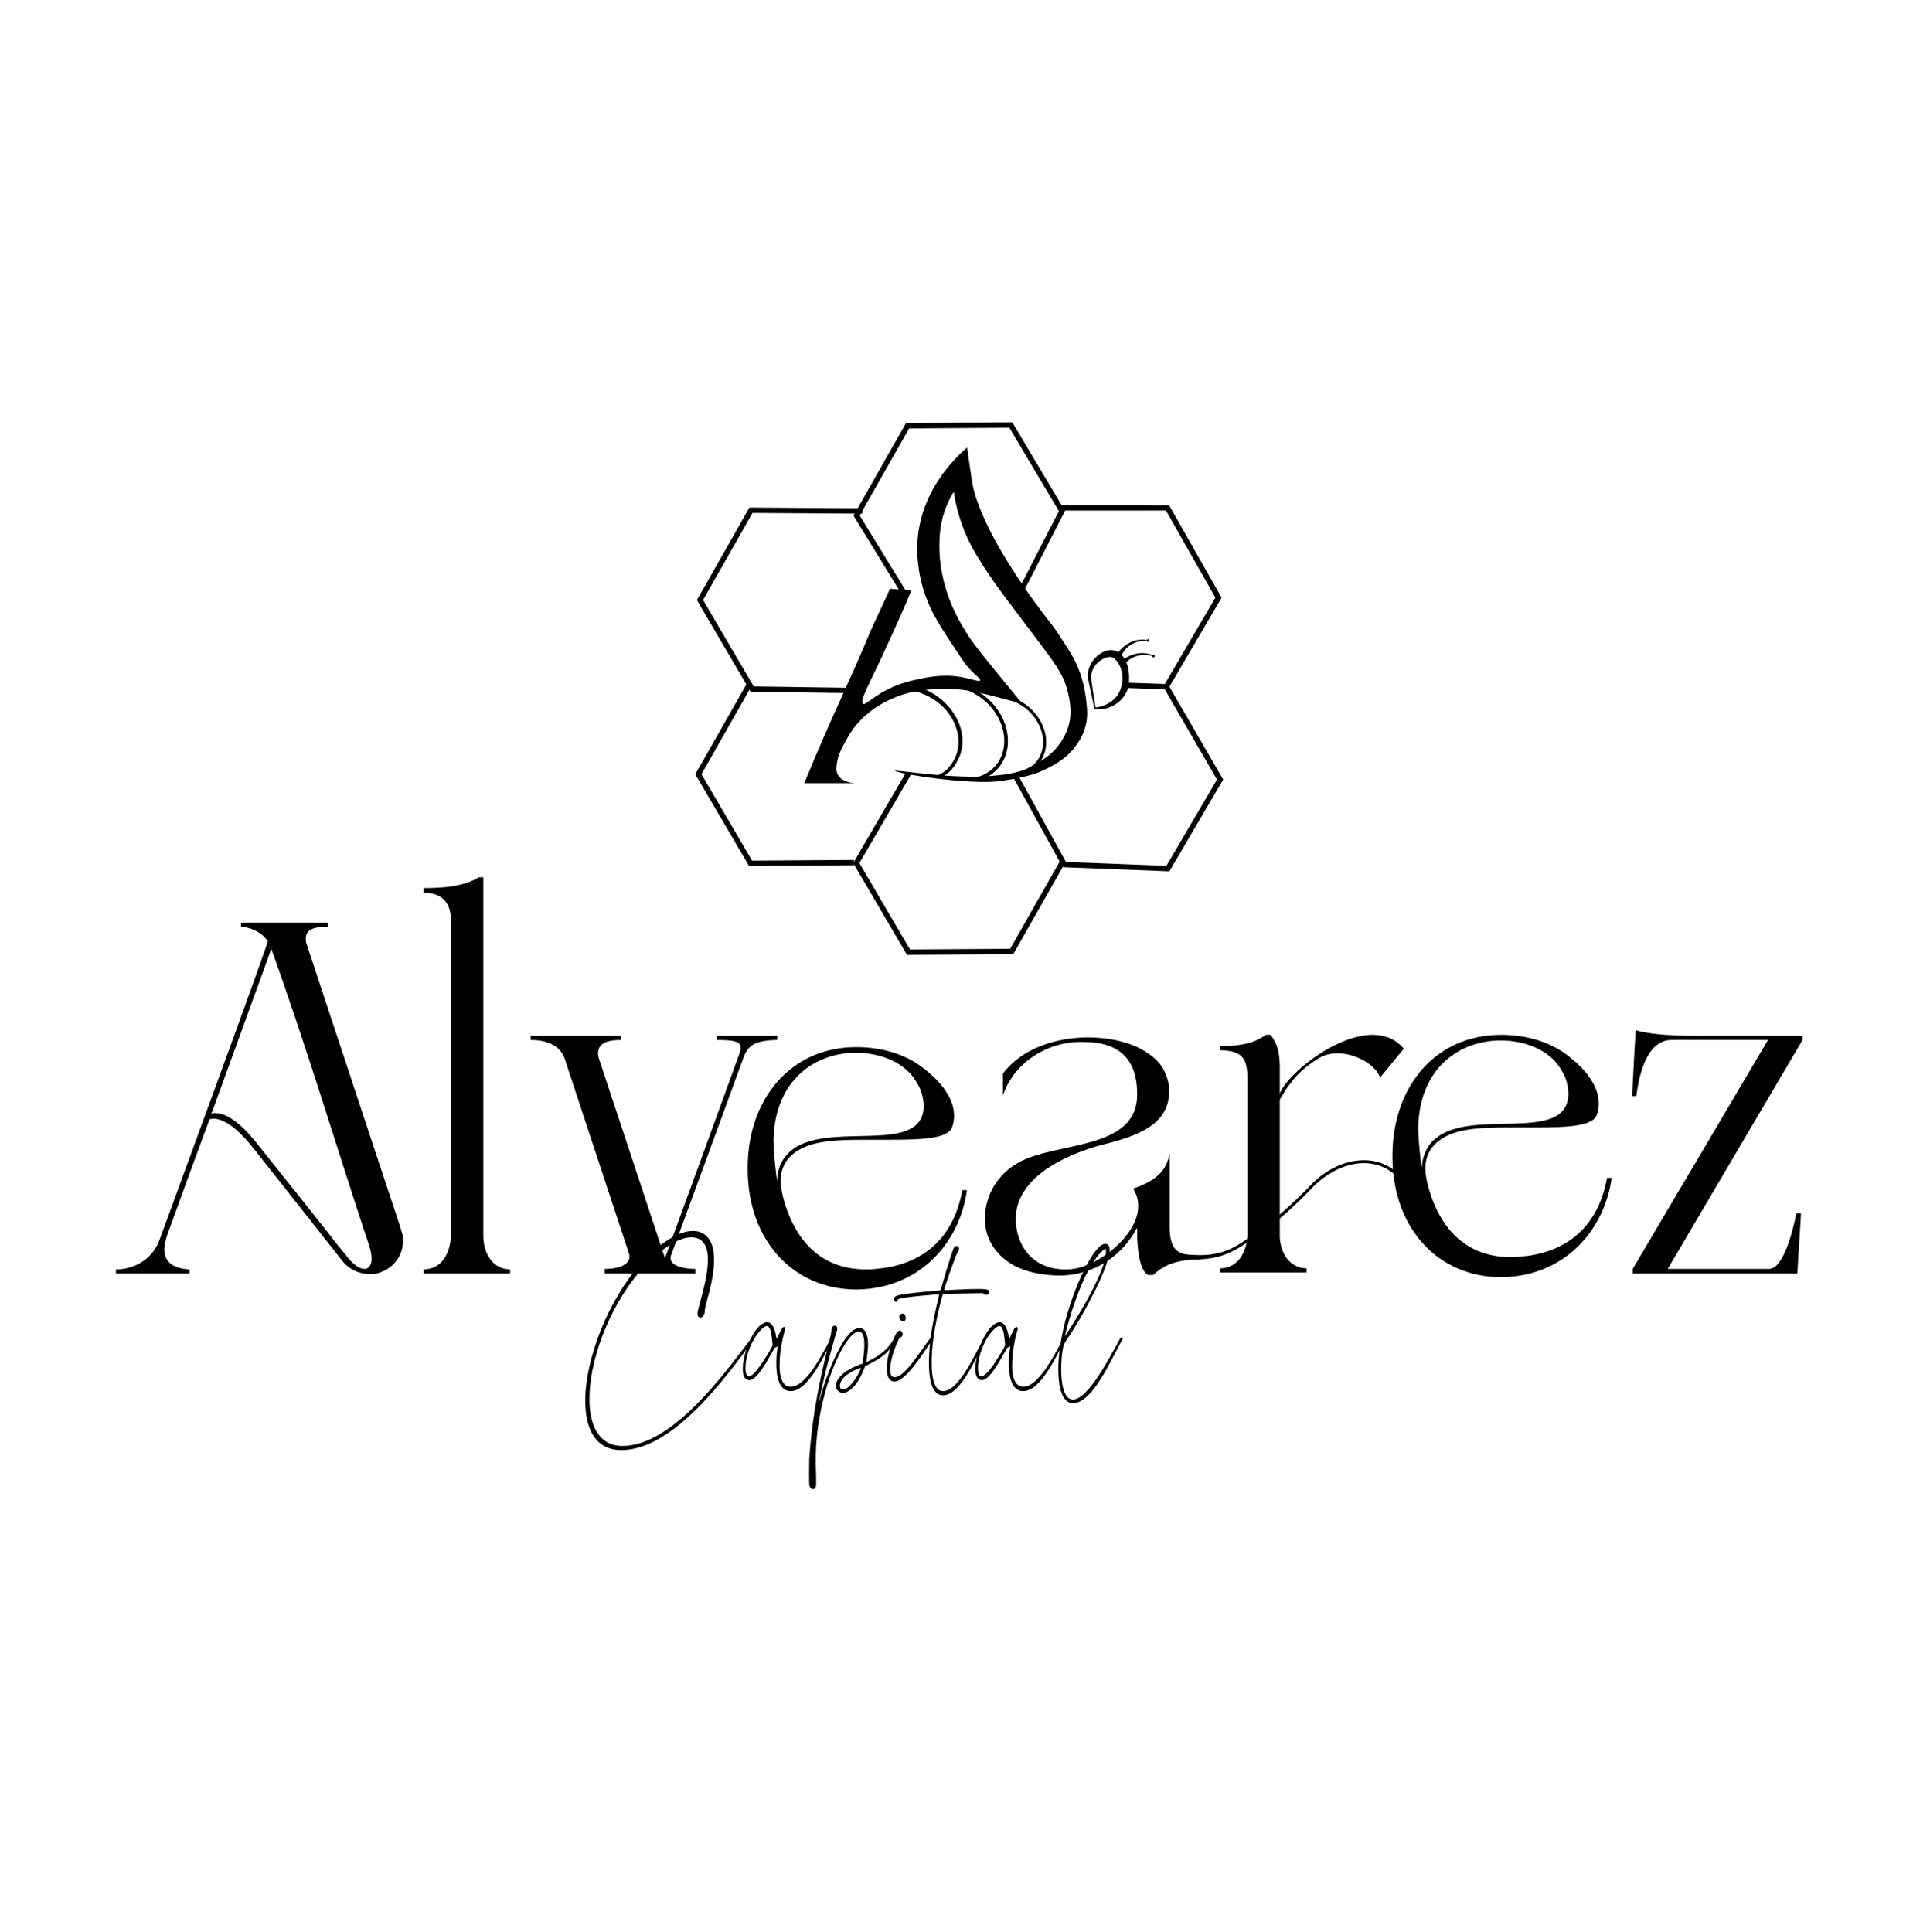 <svg width="99" height="100" viewBox="0 0 99 100" fill="none" xmlns="http://www.w3.org/2000/svg">
<g clip-path="url(#clip0_1611_2954)">
<path d="M38.919 69.215C39.027 69.076 39.134 69.172 39.037 69.29C37.555 71.3 34.847 75.049 32.15 75.049C28.325 75.049 30.958 65.949 34.965 63.951C36.018 63.424 36.953 63.725 36.953 65.186C36.953 66.357 36.502 67.389 36.469 67.872C36.469 68.27 35.975 68.345 36.126 67.797C36.298 67.088 36.674 65.938 36.631 65.046C36.577 63.854 35.653 63.843 34.772 64.37C30.84 66.712 28.873 74.792 32.182 74.835C34.772 74.867 37.49 71.096 38.919 69.215ZM43.011 69.258C43.065 69.14 43.172 69.215 43.108 69.301C42.678 70.075 41.851 71.998 40.916 71.998C40.315 71.998 40.164 71.235 40.175 70.505C40.175 70.043 40.25 69.677 40.25 69.666C40.239 69.677 40.196 69.731 40.132 69.731C40.1 69.731 40.078 69.785 39.949 70C39.412 70.977 39.1 71.364 38.821 71.429C38.81 71.429 38.778 71.429 38.767 71.429C38.015 71.407 38.692 68.914 39.487 68.495C39.906 68.248 40.1 68.732 40.175 69.215L40.196 69.29L40.325 69.022C40.379 68.925 40.422 68.839 40.454 68.775C40.54 68.624 40.658 68.646 40.626 68.807C40.615 68.85 40.605 68.914 40.572 69C40.465 69.409 40.358 69.978 40.347 70.505C40.315 71.181 40.454 71.772 40.916 71.772C41.776 71.772 42.657 69.849 43.011 69.258ZM39.82 69.935C39.971 69.677 39.981 69.634 39.981 69.581C39.949 69.409 39.938 68.753 39.745 68.646C39.648 68.581 39.487 68.7 39.305 68.904C38.51 69.849 38.445 71.235 38.746 71.235C39.068 71.235 39.648 70.204 39.82 69.935ZM46.275 69.258C46.318 69.183 46.447 69.183 46.383 69.301C45.964 70.129 45.48 70.343 44.771 70.709C44.717 70.827 44.416 71.762 43.825 72.041C43.234 72.31 42.697 71.321 44.47 70.633L44.642 70.569C44.663 70.333 44.739 69.903 44.728 69.548C44.728 69.097 44.61 68.904 44.427 68.914C43.944 68.925 42.987 70.537 42.482 72.987C42.085 74.974 42.257 75.995 42.235 76.822C42.235 77.155 41.934 77.144 41.881 76.844C41.87 76.672 41.87 75.823 41.881 75.501C42.096 72.062 43.03 69.204 43.03 68.871C43.03 68.474 43.449 68.549 43.299 68.914C43.267 68.979 42.805 70.644 42.697 71.106C42.558 71.708 42.396 72.449 42.407 72.481C42.407 72.514 42.429 72.492 42.429 72.481C42.429 72.213 43.514 68.764 44.459 68.732C44.835 68.721 44.921 69.204 44.921 69.581C44.921 70.01 44.814 70.462 44.846 70.494C45.093 70.354 45.867 70.053 46.275 69.258ZM43.815 71.848C44.202 71.622 44.62 70.752 44.535 70.795C44.502 70.805 44.083 70.945 43.825 71.16C43.331 71.504 43.363 72.116 43.815 71.848ZM48.174 69.215C48.249 69.108 48.356 69.172 48.27 69.301C47.798 70 46.884 71.504 46.283 71.504C45.831 71.504 45.735 70.677 46.186 69.441C46.39 68.914 46.519 68.775 46.659 68.914C46.734 68.979 46.745 69.14 46.627 69.204C46.584 69.215 46.551 69.248 46.519 69.301C46.143 70.043 45.842 71.278 46.294 71.278C46.809 71.278 47.518 70.086 48.174 69.215ZM46.788 68.377C46.712 68.399 46.669 68.399 46.616 68.323C46.508 68.227 46.519 68.055 46.637 68.001C46.841 67.904 46.97 68.27 46.788 68.377ZM48.859 66.766C48.87 66.798 51.008 66.626 51.137 66.766C51.277 66.884 51.126 67.109 50.933 66.97L50.858 66.927C50.6 66.927 49.31 66.959 48.795 66.97C48.795 66.97 48.182 68.99 48.215 70.612C48.215 71.138 48.301 71.998 48.806 71.998C49.654 71.998 50.535 69.903 50.89 69.323C50.965 69.204 51.051 69.258 51.008 69.355C50.568 70.118 49.74 72.213 48.806 72.213C48.182 72.213 48.086 71.278 48.075 70.655C48.043 68.904 48.634 67.023 48.601 66.991C48.58 66.97 47.226 67.099 46.872 67.152C46.581 67.195 46.463 67.228 46.453 67.292C46.42 67.528 46.044 67.228 46.399 67.066C46.775 66.916 48.655 66.798 48.677 66.776C48.677 66.776 49.235 64.81 49.364 64.585C49.472 64.359 49.74 64.563 49.59 64.746C49.472 64.896 48.838 66.744 48.859 66.766ZM55.046 69.258C55.1 69.14 55.207 69.215 55.143 69.301C54.713 70.075 53.886 71.998 52.951 71.998C52.349 71.998 52.199 71.235 52.21 70.505C52.21 70.043 52.285 69.677 52.285 69.666C52.274 69.677 52.231 69.731 52.167 69.731C52.135 69.731 52.113 69.785 51.984 70C51.447 70.977 51.135 71.364 50.856 71.429C50.845 71.429 50.813 71.429 50.802 71.429C50.05 71.407 50.727 68.914 51.522 68.495C51.941 68.248 52.135 68.732 52.21 69.215L52.231 69.29L52.36 69.022C52.414 68.925 52.457 68.839 52.489 68.775C52.575 68.624 52.693 68.646 52.661 68.807C52.65 68.85 52.639 68.914 52.607 69C52.5 69.409 52.392 69.978 52.382 70.505C52.349 71.181 52.489 71.772 52.951 71.772C53.811 71.772 54.692 69.849 55.046 69.258ZM51.855 69.935C52.006 69.677 52.016 69.634 52.016 69.581C51.984 69.409 51.973 68.753 51.78 68.646C51.683 68.581 51.522 68.7 51.339 68.904C50.544 69.849 50.48 71.235 50.781 71.235C51.103 71.235 51.683 70.204 51.855 69.935ZM57.966 69.28C58.009 69.183 58.149 69.204 58.106 69.29C57.633 70.107 56.87 71.88 56.043 72.439C55.301 72.933 54.883 72.385 54.797 71.429C54.539 68.775 56.279 64.778 57.053 64.413C57.203 64.337 57.332 64.37 57.397 64.509C57.547 64.778 57.139 65.938 56.462 67.195C56.107 67.894 55.624 68.721 55.216 69.323C55.065 69.548 55.097 69.516 55.054 69.602C54.829 70.376 54.732 73.277 56.032 72.191C56.795 71.547 57.633 69.86 57.966 69.28ZM57.053 64.735C55.957 65.766 55.216 68.678 55.108 69.151C55.13 69.151 57.236 65.971 57.236 64.789C57.236 64.595 57.214 64.585 57.053 64.735Z" fill="black"/>
<path d="M8.637 63.968C8.557 64.234 8.503 64.474 8.503 64.66C8.503 65.299 8.929 65.645 9.807 65.699V65.912H6V65.699C6.905 65.699 7.811 65.219 8.21 64.288C8.716 62.903 13.856 48.923 13.856 48.709C13.563 48.257 12.978 47.99 12.471 47.963V47.75H16.971V47.963C16.146 47.963 15.826 48.15 15.826 48.576C15.826 48.656 15.826 48.735 15.853 48.815L20.673 63.382L20.833 63.914C20.859 64.021 20.859 64.101 20.859 64.207C20.859 65.006 20.327 65.672 19.581 65.884C19.421 65.938 19.288 65.938 19.128 65.938C18.623 65.938 18.117 65.724 17.77 65.325C16.333 63.514 14.841 61.597 13.376 59.759C12.923 59.173 11.938 57.895 11.033 57.895C10.953 57.895 10.899 57.922 10.846 57.922C10.1 59.946 9.354 61.969 8.636 63.967L8.637 63.968ZM10.927 57.629C10.98 57.629 11.033 57.603 11.114 57.603C11.992 57.603 12.898 58.667 13.377 59.28C13.963 60.026 14.682 60.904 15.294 61.677C16.226 62.875 17.025 63.834 17.371 64.314L17.877 64.926C18.249 65.432 18.596 65.672 18.862 65.672C19.075 65.672 19.234 65.485 19.234 65.139C19.234 64.953 19.181 64.687 19.074 64.367C19.021 64.207 18.968 64.021 18.887 63.808C17.289 58.961 15.772 53.902 14.041 49.108L10.978 57.55L10.925 57.63L10.927 57.629Z" fill="black"/>
<path d="M26.398 65.909H21.925V65.695C22.884 65.695 23.31 64.817 23.335 63.964V47.533C23.309 46.655 22.803 46.202 21.925 46.202V45.962C22.457 45.962 22.91 45.935 23.335 45.882C23.974 45.775 24.454 45.615 24.774 45.402H25.013V64.043C25.04 64.869 25.492 65.694 26.398 65.694V65.908V65.909Z" fill="black"/>
<path d="M37.103 53.609H40.219V53.823C39.02 53.849 38.7 54.116 38.461 54.781C37.209 58.216 35.958 61.625 34.706 65.034V65.114C34.706 65.486 35.292 65.673 35.984 65.673V65.913H31.298V65.673C32.069 65.673 32.576 65.433 32.576 65.034C32.576 64.98 32.576 64.927 32.549 64.874L29.22 54.781C28.954 54.035 28.182 53.823 27.463 53.823V53.609H32.123V53.823C31.298 53.823 30.951 54.063 30.951 54.515C30.951 54.595 30.978 54.649 30.978 54.729L34.413 65.115C34.519 64.848 37.315 57.152 38.194 54.729C38.275 54.515 38.328 54.355 38.328 54.223C38.328 53.929 38.061 53.824 37.103 53.824V53.61V53.609Z" fill="black"/>
<path d="M60.462 64.884C60.498 64.85 60.533 64.863 60.568 64.863L60.674 64.869C60.802 64.876 61.172 64.907 61.306 64.916C62.559 65.037 63.402 64.929 64.445 64.182C65.756 63.363 66.892 62.316 67.96 61.206C69.076 60.102 70.936 59.541 72.248 60.641L72.15 60.761C70.749 59.605 68.847 60.393 67.774 61.615C66.796 62.628 65.724 63.56 64.53 64.311C64.061 64.628 63.553 64.917 62.996 65.05C62.236 65.249 61.434 65.169 60.662 65.142L60.557 65.139C60.523 65.136 60.487 65.146 60.454 65.109L60.463 64.884H60.462Z" fill="black"/>
<path d="M51.904 55.552C52.916 54.247 54.621 53.714 56.244 53.688C57.176 53.688 58.108 53.847 58.853 54.193C59.013 54.273 59.173 54.352 59.332 54.46C59.998 54.886 60.317 55.365 60.477 56.084C60.504 56.218 60.504 56.351 60.504 56.483C60.504 58.454 58.346 58.907 56.722 59.333C53.606 60.291 52.568 61.756 52.568 63.061V63.22C52.674 64.871 53.793 65.697 55.097 65.697C55.257 65.697 55.39 65.697 55.55 65.67C56.908 65.483 58.905 63.913 58.905 62.421C58.905 62.101 58.825 61.808 58.639 61.515C59.731 61.142 60.37 60.662 60.53 59.677V63.486C60.53 64.791 61.009 64.977 62.074 64.977V65.19H61.887C61.355 65.19 60.902 65.297 60.529 65.429C60.156 65.589 59.863 65.802 59.676 65.988H59.41C59.09 65.802 58.904 65.162 58.851 64.097V63.538C58.105 64.95 56.668 65.988 54.884 66.015C54.084 66.015 53.34 65.882 52.726 65.616C51.688 65.163 50.968 64.231 50.968 63.086V63.032C50.995 61.807 51.661 60.742 52.726 60.157C54.724 59.065 58.851 59.544 58.851 56.642C58.851 54.777 57.893 53.925 56.055 53.925H55.922C54.164 53.925 52.46 55.016 51.901 56.695V55.55L51.904 55.552Z" fill="black"/>
<path d="M66.229 56.592C66.656 55.552 69.131 53.556 71.049 53.556C71.662 53.556 72.221 53.769 72.647 54.275L71.421 55.767C71.181 55.101 70.17 54.515 69.212 54.515C68.866 54.515 68.519 54.595 68.227 54.782C67.561 55.207 67.162 55.554 66.816 56.033C66.602 56.273 66.442 56.566 66.23 56.912V63.995C66.257 64.821 66.709 65.62 67.615 65.646V65.859H63.142V65.646C64.101 65.619 64.527 64.767 64.552 63.915V55.766C64.552 54.701 64.207 54.381 63.142 54.354V54.141C63.968 54.141 64.846 54.06 65.512 53.555H65.751C66.151 54.06 66.203 54.54 66.23 55.099V56.591L66.229 56.592Z" fill="black"/>
<path d="M73.765 60.48C73.765 60.747 73.818 61.039 73.898 61.359C74.511 63.649 75.922 65.061 78.186 65.061C78.346 65.061 78.531 65.061 78.691 65.034C80.742 64.874 82.659 63.783 83.165 60.96H83.405C83.032 63.677 80.981 66.019 77.785 66.099H77.679C74.456 66.099 72.06 63.596 72.06 59.867V59.814C72.06 56.192 74.323 53.557 77.679 53.557H77.785C79.117 53.583 80.369 53.956 81.354 54.808C82.02 55.341 82.739 56.193 82.739 57.098C82.739 57.312 82.712 57.498 82.632 57.711C82.419 58.297 81.061 58.35 79.464 58.35H78.371C77.2 58.35 76.001 58.35 75.149 58.67C74.323 58.99 73.764 59.548 73.764 60.481L73.765 60.48ZM75.096 58.483C77.306 57.711 81.088 58.909 81.168 56.646C81.168 56.22 81.035 55.714 80.822 55.421C80.289 54.409 79.011 53.849 77.653 53.849C75.656 53.849 73.472 55.154 73.392 58.35C73.392 58.829 73.499 60.001 73.579 60.454C73.632 59.309 74.325 58.75 75.097 58.483H75.096Z" fill="black"/>
<path d="M87.904 53.609H93.283V53.822L86.307 65.672H91.553C92.351 65.672 92.857 63.356 92.963 62.797H93.202C93.149 63.836 93.07 64.874 93.016 65.912H84.494V65.672L91.497 53.822H86.517C85.186 53.822 84.813 55.713 84.68 56.725H84.466C84.52 55.58 84.573 54.461 84.653 53.316C85.239 53.503 86.304 53.61 87.902 53.61L87.904 53.609Z" fill="black"/>
<path d="M40.4 61.117C40.4 61.383 40.453 61.676 40.533 61.996C41.145 64.286 42.557 65.698 44.82 65.698C44.98 65.698 45.166 65.698 45.326 65.671C47.377 65.511 49.294 64.419 49.8 61.597H50.04C49.667 64.314 47.616 66.656 44.42 66.736H44.314C41.091 66.736 38.694 64.233 38.694 60.504V60.451C38.694 56.829 40.958 54.193 44.314 54.193H44.42C45.752 54.22 47.004 54.593 47.989 55.445C48.654 55.977 49.374 56.83 49.374 57.735C49.374 57.948 49.347 58.134 49.267 58.348C49.054 58.933 47.696 58.987 46.099 58.987H45.006C43.834 58.987 42.636 58.987 41.784 59.307C40.958 59.627 40.398 60.185 40.398 61.118L40.4 61.117ZM41.731 59.119C43.941 58.347 47.723 59.545 47.803 57.282C47.803 56.856 47.67 56.35 47.457 56.057C46.924 55.045 45.646 54.485 44.288 54.485C42.29 54.485 40.107 55.79 40.027 58.986C40.027 59.465 40.134 60.637 40.214 61.09C40.267 59.945 40.96 59.386 41.732 59.119H41.731Z" fill="black"/>
<path d="M47.024 40.022L44.313 44.669L47.016 49.278L52.359 49.241L54.999 44.595L52.491 40.045" stroke="black" stroke-width="0.276" stroke-miterlimit="10"/>
<path d="M54.845 26.285L60.421 26.286L63.061 30.932L60.357 35.54L58.232 35.466" stroke="black" stroke-width="0.276" stroke-miterlimit="10"/>
<path d="M44.62 26.446L38.863 26.408L36.224 31.054L38.927 35.663L44.407 35.742" stroke="black" stroke-width="0.276" stroke-miterlimit="10"/>
<path d="M60.358 35.543L63.143 40.345L60.439 44.953L55.016 44.743" stroke="black" stroke-width="0.276" stroke-miterlimit="10"/>
<path d="M38.781 35.426L36.141 40.072L38.844 44.68L44.187 44.643" stroke="black" stroke-width="0.276" stroke-miterlimit="10"/>
<path d="M52.651 30.938L54.959 26.447L52.312 22L46.969 22.037L44.329 26.683L46.891 30.858" stroke="black" stroke-width="0.276" stroke-miterlimit="10"/>
<path d="M47.198 35.484C49.125 35.81 50.679 38.105 49.267 39.801C49.09 40.015 48.851 40.18 48.595 40.282L48.529 40.123C48.764 40.025 48.969 39.879 49.127 39.683C50.025 38.628 49.56 37.13 48.532 36.349C48.13 36.038 47.652 35.827 47.151 35.737L47.199 35.484H47.198Z" fill="black"/>
<path d="M51.997 36.062C53.666 36.435 54.529 38.165 53.807 39.318C53.617 39.624 53.316 39.864 52.945 40.003" stroke="black" stroke-width="0.159" stroke-miterlimit="10"/>
<path d="M49.9 35.562C51.825 36.205 52.633 38.353 51.642 39.626C51.379 39.963 50.996 40.21 50.541 40.329" stroke="black" stroke-width="0.189" stroke-miterlimit="10"/>
<path fill-rule="evenodd" clip-rule="evenodd" d="M44.658 36.421C44.802 36.529 45.214 35.97 46.277 35.522C46.722 35.334 47.078 35.251 47.357 35.188C47.912 35.061 48.731 34.875 49.695 35.033C50.269 35.127 50.676 35.309 50.723 35.213C50.76 35.136 50.513 34.981 50.183 34.623C49.964 34.385 49.837 34.195 49.592 33.826C48.873 32.744 48.43 32.075 48.127 31.41C47.964 31.05 47.059 29.061 47.69 26.759C48.073 25.363 48.872 24.396 49.155 24.061C49.489 23.666 49.809 23.369 50.054 23.162C50.072 23.302 50.097 23.506 50.132 23.753C50.232 24.48 50.326 25.024 50.337 25.089C50.528 26.169 51.362 27.717 51.442 27.864C52.51 29.826 53.815 31.548 54.5 32.413C54.607 32.562 54.76 32.782 54.937 33.055C55.336 33.672 55.575 34.041 55.785 34.545C55.854 34.711 56.095 35.311 56.197 36.138C56.262 36.672 56.313 37.082 56.171 37.603C56.027 38.131 55.765 38.481 55.631 38.657C55.106 39.345 54.458 39.651 53.884 39.916C53.539 40.074 52.931 40.249 51.847 40.411C50.194 40.659 46.333 40.017 46.326 39.893C46.322 39.823 49.003 40.287 50.964 40.179C52.927 40.071 53.25 39.721 53.734 39.458C54.267 39.169 54.829 38.715 55.194 37.861C55.535 37.061 55.373 36.305 55.271 35.857C55.08 35.024 54.711 34.489 53.908 33.416C52.499 31.53 51.437 30.235 50.542 28.738C50.386 28.477 50.138 28.048 49.9 27.453C49.571 26.634 49.428 25.919 49.36 25.449C49.261 25.608 49.126 25.844 49 26.143C48.626 27.035 48.616 27.817 48.614 28.301C48.614 28.553 48.626 29.22 48.846 30.1C49.184 31.455 49.784 32.394 50.182 33.003C50.463 33.435 51.08 34.19 52.315 35.701C52.561 36.002 52.765 36.251 52.906 36.42C52.674 36.358 52.337 36.269 51.929 36.163C51.209 35.977 50.849 35.885 50.593 35.829C49.416 35.573 48.414 35.655 48.203 35.674C47.672 35.723 46.919 35.798 46.044 36.213C45.716 36.37 45.011 36.714 44.374 37.447C44.044 37.826 43.869 38.154 43.629 38.603C43.493 38.859 43.374 39.113 43.321 39.451C43.284 39.68 43.254 39.876 43.346 40.068C43.545 40.481 44.148 40.526 44.22 40.531H41.624C41.855 39.97 42.056 39.491 42.215 39.117C43.371 36.399 43.966 35.264 45.015 32.744C45.245 32.193 45.912 30.836 46.055 30.473C46.424 30.499 46.792 30.525 47.16 30.55C46.941 31.161 46.122 32.942 45.632 34.003C45.031 35.306 44.472 36.283 44.655 36.419L44.658 36.421Z" fill="black"/>
<path d="M57.947 34.301C58.393 33.844 59.107 33.65 59.694 33.932C59.707 33.941 59.719 33.934 59.715 33.961C59.702 33.979 59.699 33.973 59.694 33.972C59.687 33.969 59.662 33.962 59.654 33.959C59.114 33.783 58.446 33.962 58.148 34.463L57.946 34.301H57.947Z" fill="black"/>
<path d="M57.78 33.905C58.104 33.355 58.749 32.995 59.388 33.127C59.401 33.132 59.413 33.123 59.413 33.15C59.405 33.17 59.401 33.166 59.396 33.166C59.388 33.166 59.363 33.163 59.353 33.162C58.788 33.121 58.181 33.456 58.014 34.013L57.779 33.904L57.78 33.905Z" fill="black"/>
<path d="M56.637 36.696C56.575 36.383 56.508 36.07 56.44 35.754C56.386 35.463 56.253 35.074 56.31 34.773C56.398 34.257 56.802 33.795 57.319 33.665C57.721 33.555 58.124 33.869 58.269 34.226C58.412 34.544 58.447 34.895 58.428 35.24C58.438 36.147 57.492 36.831 56.638 36.696H56.637ZM56.694 36.628C56.703 36.608 56.694 36.615 56.723 36.61C57.146 36.56 57.558 36.345 57.814 36.005C58.212 35.46 58.187 34.561 57.685 34.092C57.595 34.019 57.504 33.988 57.389 34.004C56.972 34.065 56.605 34.403 56.498 34.809C56.42 35.058 56.525 35.448 56.552 35.704C56.597 36.009 56.644 36.319 56.695 36.628H56.694Z" fill="black"/>
<path d="M59.756 33.977C59.769 33.941 59.753 33.903 59.721 33.891C59.688 33.88 59.652 33.9 59.639 33.935C59.627 33.971 59.643 34.009 59.675 34.021C59.707 34.032 59.743 34.012 59.756 33.977Z" fill="black"/>
<path d="M59.48 33.162C59.492 33.127 59.476 33.088 59.444 33.077C59.412 33.066 59.375 33.085 59.363 33.121C59.35 33.157 59.366 33.195 59.398 33.206C59.431 33.218 59.467 33.198 59.48 33.162Z" fill="black"/>
</g>
<defs>
<clipPath id="clip0_1611_2954">
<rect width="99" height="100" fill="white"/>
</clipPath>
</defs>
</svg>
